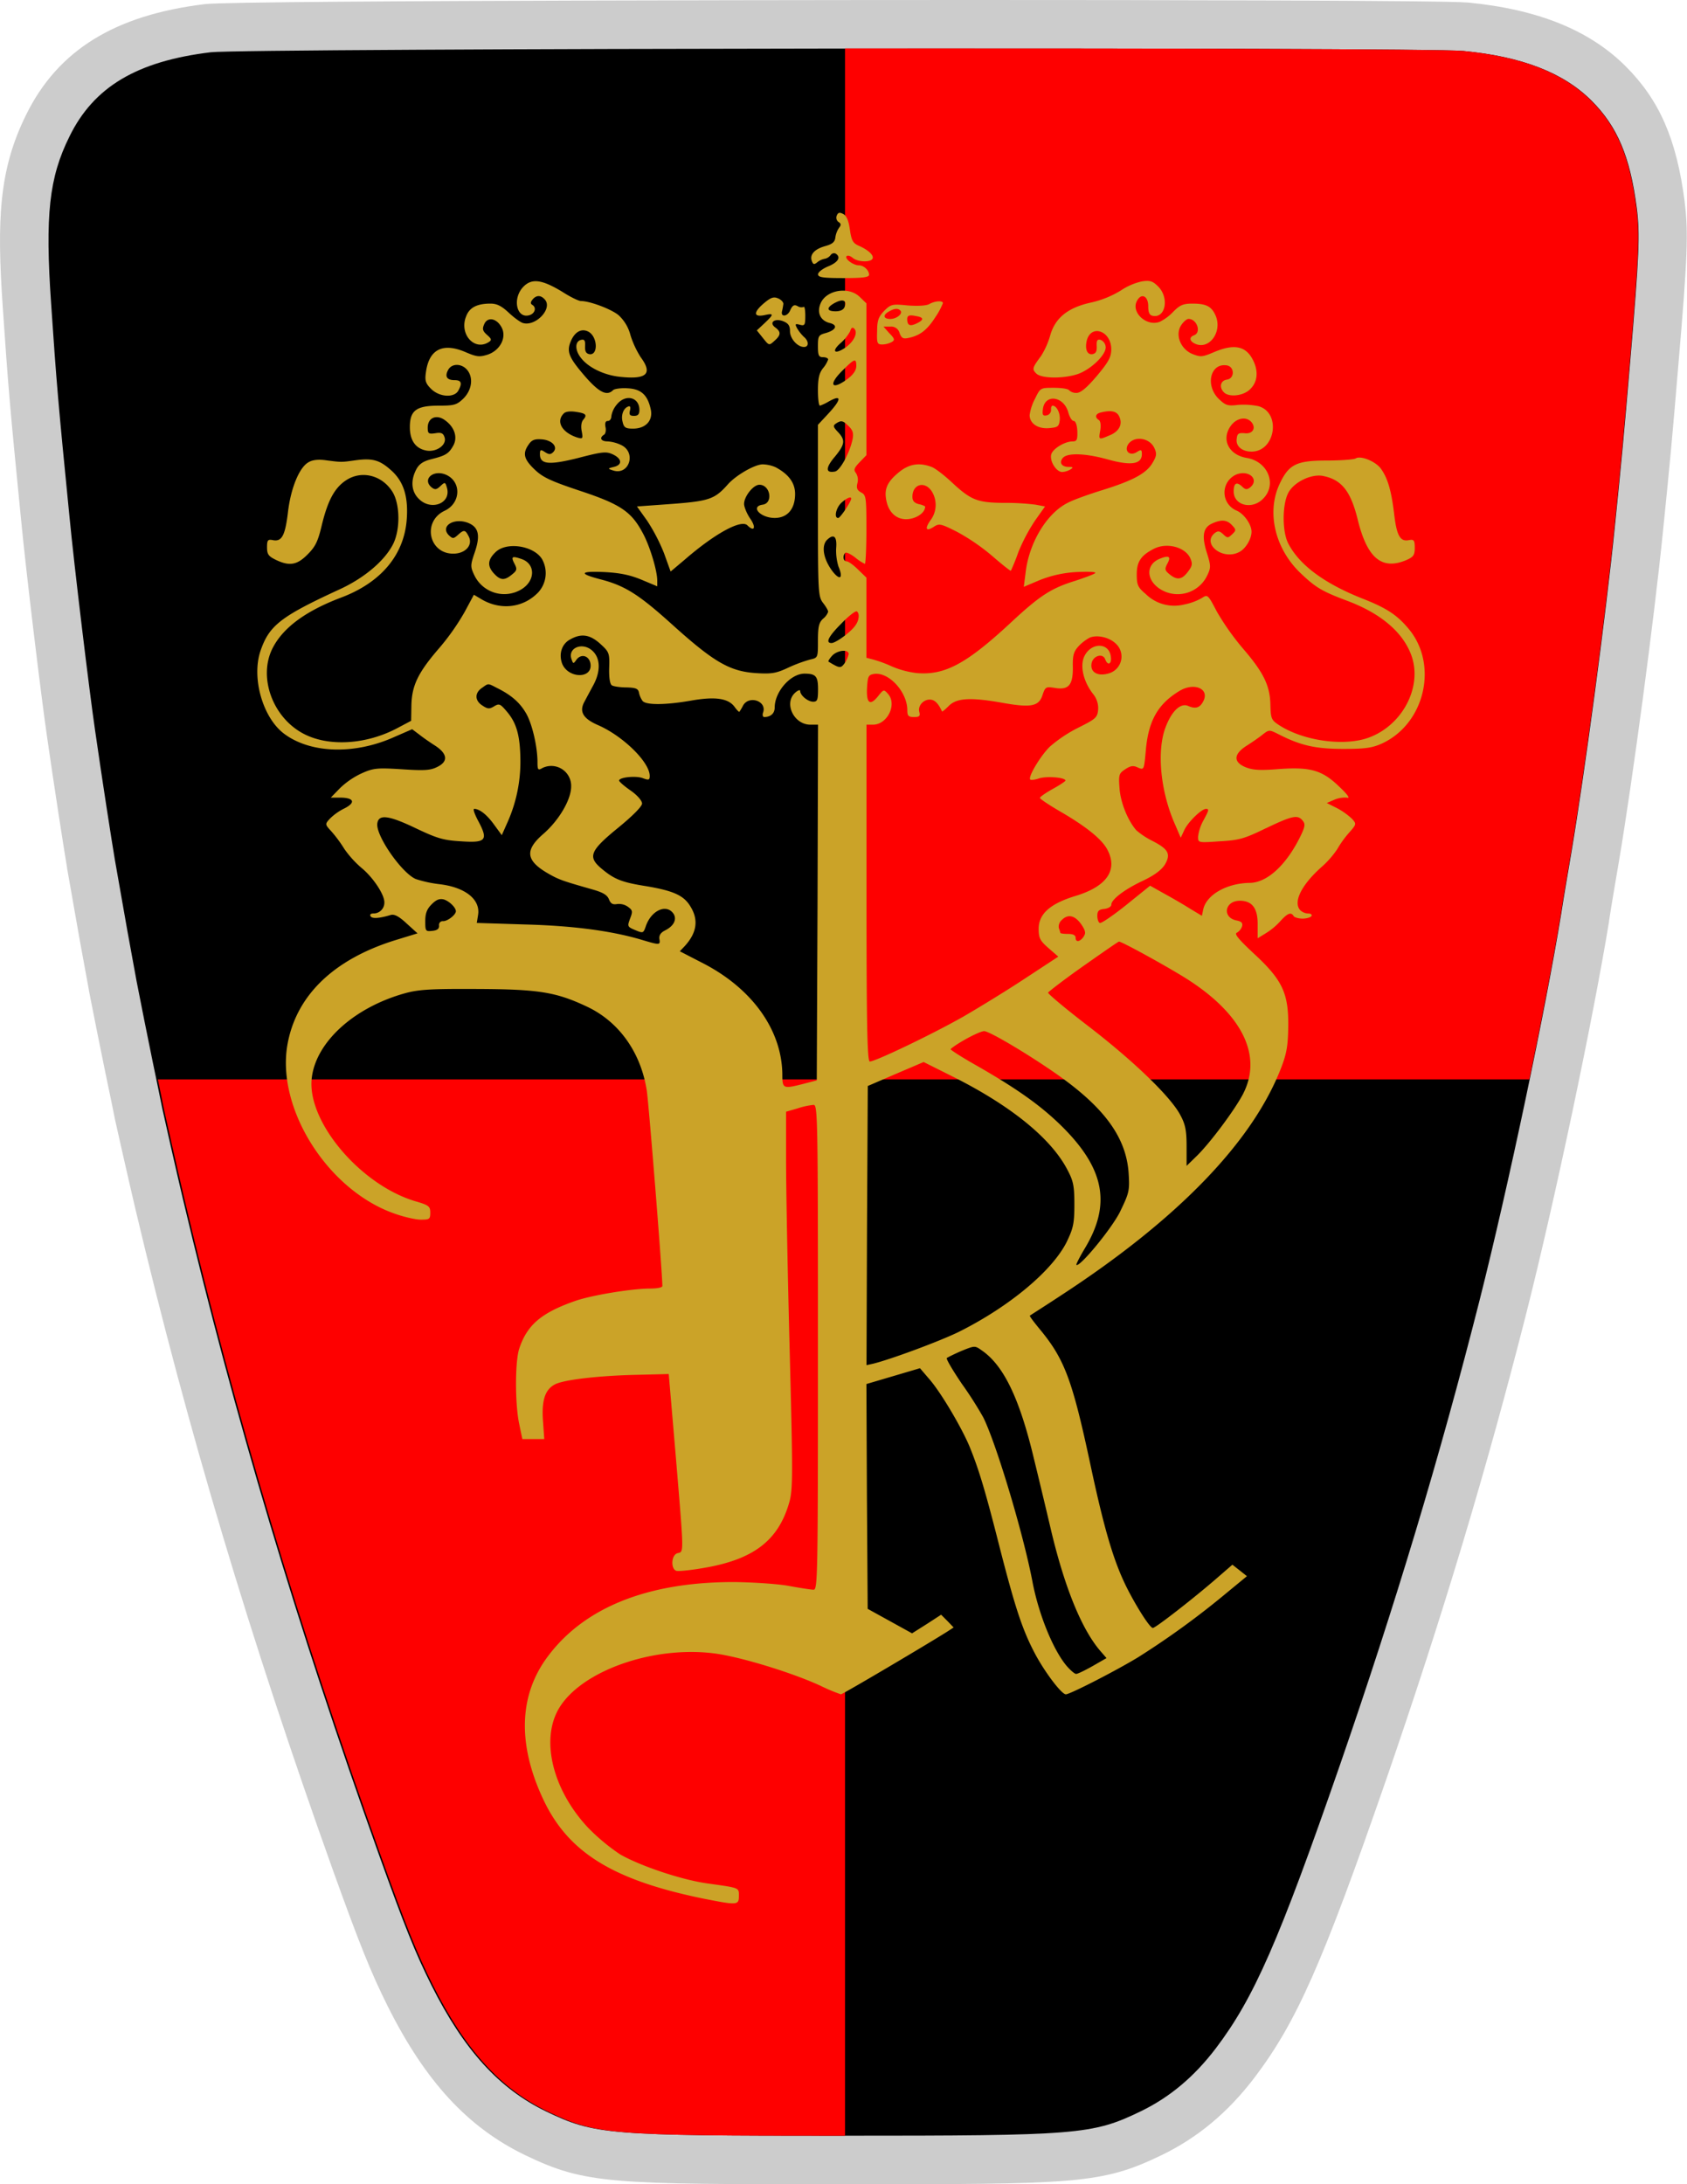 <svg id="Layer_1" data-name="Layer 1" xmlns="http://www.w3.org/2000/svg" viewBox="0 0 661.44 855.98">
  <title>roewe</title>
  <path d="M381,0C378.17,0,93.62,0,80.4,1.61,45,5.89,22.66,19.69,10.21,45.05-.48,66.59-1.25,86.48,1.08,120.29c2.12,31.29,2.87,39.94,7.25,84,1.85,19.49,7.86,69.07,10.11,84.42,2.85,19.9,6.4,42.63,7.86,51.39v.14c4.55,26.1,5.83,33.07,8.54,47.69v.15c1.65,8.5,4.39,22.13,6.25,31.21l1,4.8c1.19,5.74,2.55,12.25,2.83,13.79l.06.36.08.36c1.19,5.33,5.23,23.34,8.16,35.75,20.38,86,44.94,168.13,77.3,258.53C141,762,145.4,773,152.14,786.48c14.74,29.34,31.3,47.26,53.73,58.1l0,0h0C229.66,856,239.15,856,329.94,856c92.17,0,101.8,0,125.44-11.38,14.18-6.84,26.11-16.79,36.48-30.41,16.51-21.8,26.62-44.65,51.53-116.49,22.08-63.87,39.6-122.19,55.17-183.55,11.24-44.46,26-114.57,32.33-153.11l0-.13,0-.13c.74-4.95,2.91-17.67,3.84-23.1,5.38-31.78,13.77-94.6,17.27-129.29,2.88-28.38,3.5-35,6-64.8,3.7-43.32,4-52.37,2.52-64.49V79c-3.15-24.38-9.85-39.74-23.11-53-14.17-14.17-34.39-22.34-61.81-25C565.8.14,449.49,0,381,0Z" fill="#ccc"/>
  <path d="M82.64,20.48c-29,3.5-45.9,13.6-55.4,33-8,16.1-9.6,30.8-7.2,65.5,2.1,31,2.8,39.2,7.2,83.5,1.8,18.9,7.8,68.5,10,83.5,2.9,20.2,6.4,42.6,7.8,51,4.5,25.8,5.8,32.9,8.5,47.5,1.7,8.8,4.5,22.7,6.2,31s3.5,16.8,3.9,19c1,4.5,5.1,22.8,8.1,35.5,20.1,84.8,44.7,167.1,76.7,256.5,10.2,28.5,14.4,38.9,20.7,51.5,12.8,25.5,26.6,40.6,45,49.5,19,9.1,23.9,9.5,115.8,9.5,92.8,0,98.3-.4,117.2-9.5,11.4-5.5,21-13.5,29.6-24.8,15-19.8,24.7-42,48.7-111.2,21.6-62.5,39-120.1,54.7-182,11.2-44.3,25.8-113.5,32-151.5.7-4.7,2.5-15.3,3.9-23.5,5.2-30.7,13.6-93.3,17.1-128,2.9-28.6,3.5-35.1,6-64.5,3.6-42.2,3.9-50.2,2.6-60.5-2.6-20.1-7.6-31.9-17.7-42-11-11-27.3-17.3-50.2-19.5C556.84,18.38,96.14,18.88,82.64,20.48Z"/>
  <path d="M623.9,39.48c-11-11-27.3-17.3-50.2-19.5-8.4-.79-124.91-1.07-242.38-1V423H599.63c5.1-24.57,9.58-47.93,12.37-65,.7-4.7,2.5-15.3,3.9-23.5,5.2-30.7,13.6-93.3,17.1-128,2.9-28.6,3.5-35.1,6-64.5,3.6-42.2,3.9-50.2,2.6-60.5C639,61.38,634,49.58,623.9,39.48Z" fill="#fe0000"/>
  <path d="M331.32,423H61.89c1.12,5.39,2.07,10,2.34,11.5,1,4.5,5.1,22.8,8.1,35.5,20.1,84.8,44.7,167.1,76.7,256.5,10.2,28.5,14.4,38.9,20.7,51.5,12.8,25.5,26.6,40.6,45,49.5,19,9.1,23.9,9.5,115.8,9.5h.79Z" fill="#fe0000"/>
  <g>
    <path d="M320.44,102.78a6.66,6.66,0,0,1,3.1-1.4,3.82,3.82,0,0,0,2.2-1.5,1.57,1.57,0,0,1,1.9-.5c2.2,1.4,1,3.4-2.9,5-2.2.9-4,2.3-4,3.1,0,1.2,1.8,1.5,10,1.5,7.5,0,10-.3,10-1.3,0-1.8-2.1-3.7-4-3.7-2.2,0-5.7-2.6-4.8-3.6.4-.4,1.5-.1,2.4.7,2.1,1.7,7.2,1.8,7.8.2.5-1.3-1.8-3.4-5.5-5-2.2-1-2.8-2-3.4-6.2-.5-3.6-1.3-5.5-2.6-6.2-1.5-.8-2.1-.6-2.6.7a2.09,2.09,0,0,0,.7,2.4c1,.6,1.1,1.2.3,2.2a8.89,8.89,0,0,0-1.5,3.8c-.2,1.9-1.2,2.7-4.1,3.5-4.2,1.2-6.1,3.4-5.1,5.9C318.84,103.68,319.24,103.78,320.44,102.78Z" fill="#cba328"/>
    <path d="M552,246.08c-4.4-5.2-8.6-7.9-17.8-11.5-14.9-5.9-24.7-13.1-29.1-21.6-2.4-4.6-2.4-15.2,0-19.8,2.2-4.3,9.3-7.7,13.9-6.6,7.1,1.5,10.6,6,13.3,16.9,3.7,15.2,9.4,20,18.9,16.1,3-1.3,3.5-2,3.5-4.9s-.3-3.4-2.3-3c-3.4.7-4.8-1.7-5.8-10.4-1.1-9.1-2.5-13.8-5.1-17.5-2-2.9-8-5.4-10-4.1-.7.4-5.8.8-11.3.8-11.9,0-14.9,1.5-18.5,9.2-5.2,11.1-1.8,25.5,8.4,35.1,5.8,5.5,8.3,7,18.2,10.7,13,4.9,21.5,12.1,24.9,20.9,5,12.9-3.8,29-18.1,33.2-9.9,2.8-24.9.4-33.9-5.6-2.7-1.8-3-2.5-3.1-7.9-.2-7.5-2.7-12.6-11-22.2a100.86,100.86,0,0,1-10-14.2c-3.5-6.7-3.6-6.8-5.9-5.3a23.12,23.12,0,0,1-6.8,2.5,16,16,0,0,1-15.2-4.1c-3.1-2.6-3.5-3.6-3.5-7.7,0-4.9,1.6-7.4,6.7-10s12.3-.7,14.3,3.7c.9,2.1.8,3-.8,5.1-2.4,3.3-4.3,3.6-7.2,1.3-2-1.6-2.1-2.1-1.1-4.1,1.7-3,.8-3.6-2.9-2.1-5.4,2.2-5.4,8.1-.1,11.7a12.82,12.82,0,0,0,18.7-5.1c1.5-3.1,1.5-3.8-.1-8.9-2.1-6.6-1.5-9.9,2-11.5,3.7-1.7,5.9-1.5,7.9.7,1.6,1.7,1.6,2,0,3.5s-1.8,1.6-3.5,0c-1.5-1.4-2.1-1.4-3.4-.4-5,4.2,3.2,10.7,9.6,7.4,2.5-1.2,4.9-5.1,4.9-8s-3-7.1-5.9-8.3a7.67,7.67,0,0,1-.1-14.1c4.9-2,9.2,1.9,5.5,5-1.3,1-1.9,1-3.3-.4-2.1-1.9-3.2-1.2-3.2,2,0,5.5,7.2,7.3,11.5,2.9,5.6-5.5,2-14.6-6.3-16-7.3-1.2-10.3-7.5-6.1-12.9,2.3-2.9,6-3.4,7.9-1.1s.4,4.7-2.7,4.3c-2.3-.2-2.9.1-3.1,2.1-.5,2.9,2,5.1,5.8,5.1,9.4,0,11.7-15.3,2.7-17.8a29.16,29.16,0,0,0-8-.5c-4.1.5-4.9.2-7.7-2.5-5.2-5.3-3.1-13.9,3.2-13,3.2.4,3.3,5.2.1,5.6-2.5.4-3.1,3-1.1,5s7.7,1.4,10.3-1.3c2.9-2.8,3.3-7.1,1-11.5-2.8-5.5-7.5-6.3-15.4-2.9-4.5,1.9-5.1,1.9-8.4.6-4.6-2-6.7-7.5-4.3-11.2.9-1.4,2.2-2.5,2.9-2.5,3.3,0,5.1,5.3,2.2,6.4-2.2.8-1.8,2.5.8,3.5,5.3,2,10.2-4.9,7.7-11-1.6-3.8-3.7-4.9-9.2-4.9-3.6,0-4.9.6-7.4,3.1a18.84,18.84,0,0,1-5.3,4c-5.2,2.1-11.5-3.7-9-8.2,1.7-3.2,4.4-1.9,4.4,2.1,0,2.5.5,3.6,1.8,3.8,5,1,6.5-7.1,2.1-11.5-2.1-2.1-3.2-2.5-6.4-2a24.32,24.32,0,0,0-8.3,3.6,38.55,38.55,0,0,1-11.7,4.7c-9.1,2-14.1,6.1-16,13.1a31.47,31.47,0,0,1-3.5,7.8c-3.5,4.7-3.6,5.2-1.9,6.9,1.9,1.9,9.9,2.1,15.7.4,5.4-1.6,12-7.9,11.5-11a3.28,3.28,0,0,0-2-2.6c-1.3-.3-1.6.3-1.5,2.4s-.3,2.9-1.6,3.2c-2.1.4-3.1-1.9-2.3-5.3,1.7-6.6,9.6-3.8,9.6,3.4,0,3-1,4.9-5.6,10.4-4,4.7-6.4,6.7-8,6.7a4.13,4.13,0,0,1-2.9-1c-.3-.6-3-1-6-1-5.3,0-5.3,0-7.4,4.3a19.33,19.33,0,0,0-2.1,6.4c0,3.3,3.3,5.5,7.7,5.1,3.3-.3,3.8-.6,4.1-3.1.3-2.7-1.2-5.7-2.8-5.7-.4,0-.7.8-.6,1.7a2.14,2.14,0,0,1-1.7,2.1c-1.5.3-1.8-.2-1.5-2.4.7-6.2,8.3-5.2,10,1.4.5,1.7,1.4,3.2,2.1,3.2s1.3,1.6,1.4,4c.1,3.4-.2,4-1.8,4-3.1,0-7.7,2.8-8.4,5-.8,2.6,1.9,7,4.3,7a7.48,7.48,0,0,0,3.2-1c1.2-.8,1.1-1-.7-1-2.8,0-3.8-1.7-2.3-3.5,1.8-2.1,8.9-1.9,18.1.7,8.8,2.4,12.9,1.7,12.9-2.2,0-1.8-.3-1.9-2-.8-2.7,1.7-5-.4-3.4-3,2.3-3.5,8.4-2.7,10.3,1.4,1,2.2.9,3.1-.7,5.8-2.4,4.1-7.5,6.9-19.7,10.7-5.5,1.7-11.6,3.9-13.6,5-8.2,4.1-15.2,15.7-16.5,27.5l-.7,5.4,6.4-2.7a45.43,45.43,0,0,1,14.4-3.1c4.4-.2,7.7-.1,7.2.4s-3.8,1.7-7.7,3c-9.7,3-14,5.8-26,17-17,15.7-25.4,20.1-36.2,19.2a35.41,35.41,0,0,1-9.8-2.6,49.45,49.45,0,0,0-7.3-2.7l-2.7-.7v-31.4l-3.3-3.2c-1.8-1.8-3.8-3.2-4.5-3.2-1.3,0-1.6-2.2-.5-3.3.3-.4,2.1.4,3.9,1.8a17.84,17.84,0,0,0,3.8,2.5c.3,0,.6-6.1.6-13.5,0-12.6-.1-13.5-2.1-14.5-1.6-.9-1.9-1.8-1.4-3.7a5,5,0,0,0-.6-3.9c-1-1.2-.7-2,1.4-4.2l2.7-2.8v-59.5l-2.5-2.4c-4.3-4.4-13.3-2.9-15.5,2.5-1.5,3.6,0,6.7,3.6,7.6,3.3.8,2.6,2.7-1.4,3.9-3,.8-3.2,1.2-3.2,5.2,0,3.6.3,4.3,2,4.3,1.1,0,2,.4,2,.9a11,11,0,0,1-2,3.4c-1.5,1.9-2,4-2,8.6,0,3.4.3,6.1.8,6.1a18.63,18.63,0,0,0,3.2-1.5c5.4-3.1,5.4-1.1,0,4.7l-4,4.3v33.6c0,32.1.1,33.7,2,36.2,1.1,1.4,2,2.9,2,3.5a6.18,6.18,0,0,1-2,2.7c-1.6,1.5-2,3.1-2,8.6,0,6.7,0,6.7-3.1,7.4a57.15,57.15,0,0,0-8.6,3.2c-4.7,2.2-6.5,2.5-12.7,2.1-10.1-.7-16.3-4.2-32.5-18.8-13.4-12.1-18.8-15.5-28.6-18-8.4-2.2-7.8-3.2,1.5-2.8,6.2.3,10.2,1.1,14.8,3l6.2,2.6v-2.2c0-4-3-13.9-5.8-18.9-4.4-8.2-8.7-11.1-24.4-16.3-11.4-3.8-14.7-5.3-17.9-8.4-4.2-4-4.8-6.3-2.3-9.8,1.2-1.8,2.4-2.2,5.1-2,4.1.3,6.5,3,4.5,5-1,1-1.7,1-3.2,0-1.7-1.1-2-1-2,.8,0,4,3.4,4.4,15,1.5,9.6-2.5,11-2.6,13.6-1.4,3.6,1.7,3.8,4.1.4,4.9-2.5.6-2.5.7-.3,1.4,6.2,2,9.2-6.9,3.3-9.9a14.65,14.65,0,0,0-5.5-1.5c-2.6,0-3.3-1.4-1.4-2.6.6-.3.9-1.7.6-3q-.45-2.4.9-2.4c.8,0,1.4-.8,1.4-1.9a9.36,9.36,0,0,1,2.1-4.5c3.4-4.3,8.9-3,8.9,2.1,0,1.7-.6,2.3-2.1,2.3-1.7,0-2-.5-1.6-2.1.3-1.2.1-1.9-.6-1.6-1.9.6-3,3.3-2.3,6,.5,2.3,1.2,2.7,4.1,2.7,4.9,0,7.8-3.1,7-7.3-1.2-5.8-3.7-8.2-9-8.5-2.6-.2-5.3.2-5.8.7-2.4,2.4-5.3,1-10.5-4.8-6.8-7.8-7.8-10.1-6.2-14.1s4.3-5.4,7-4c3.7,2,3.9,9.5.3,8.8-1.3-.3-1.7-1.2-1.6-3.2s-.2-2.7-1.5-2.4c-2.5.5-2.6,4-.1,7.1,2.9,3.8,9.2,6.8,15.4,7.4,10.4,1.1,12.8-1.2,8-7.7a36.28,36.28,0,0,1-4-8.6,16.07,16.07,0,0,0-4.6-7.8c-2.8-2.4-11.3-5.6-14.8-5.6-.9,0-4.2-1.6-7.3-3.6-7.9-4.8-11.9-5.4-15.2-2.1-4.6,4.6-2.8,12.9,2.4,11.2,2.1-.7,2.7-3,1-4-.8-.5-.7-1.1.1-2.1,1.5-1.8,3.3-1.8,4.9.1,3,3.6-3.8,10.6-8.7,9.1-1-.3-3.6-2.2-5.6-4.1-2.8-2.6-4.6-3.5-7.1-3.5-5.2,0-8.2,1.5-9.5,4.9-2.9,6.9,3.1,13.8,8.8,10.2,1.3-.8,1.1-1.3-.6-2.8s-2-2.3-1.2-4.1c1.2-3.1,4.8-2.6,6.8,1,2.2,3.9-.4,9.1-5.4,10.8-3.2,1-4.3.9-8.7-1-8.9-3.8-14.3-1.1-15.5,7.9-.5,3.3-.1,4.4,2,6.5,3.3,3.3,9.1,3.6,10.7.7s1.2-4.1-1.4-4.1c-3.1,0-4-1.4-2.6-4s5.1-2.6,7.3-.2c2.7,3,2.1,7.9-1.2,11.3-2.7,2.6-3.6,2.9-9.8,2.9-8.8,0-11.3,1.9-11.3,8.4,0,5.2,2.2,8.4,6.5,9.2,4,.7,8.1-2.3,7.1-5.2-.5-1.6-1.3-2-3.6-1.6-2.7.4-3,.1-3-2.2,0-3.9,3.5-5.4,6.9-2.8,3.7,2.7,4.9,6.7,3.1,9.9s-3.1,3.9-8.7,5.3c-3.1.8-4.7,1.9-5.8,4-2.3,4.4-1.9,8.7,1,11.5,4.7,4.8,12.6,1.9,11.1-4.1-.7-2.5-.8-2.6-2.6-.9-1.6,1.5-2.2,1.5-3.5.5-3.7-3.1.6-7,5.5-5,6.3,2.6,6.1,11.2-.4,14.2-8.8,4.2-6.2,16.8,3.4,16.8,4.9,0,7.9-3.5,6-6.9-1.3-2.5-1.8-2.6-4.2-.4-1.7,1.5-2,1.5-3.5.1-3.6-3.6,2.1-7.1,7.7-4.8,4,1.7,4.7,4.9,2.4,11.6-1.7,5-1.7,5.5-.1,8.9a13,13,0,0,0,18.4,5.5c5.6-3.4,5.6-10,.1-11.9-3.8-1.3-4.3-1-2.7,2,1,2,.9,2.5-1.1,4.1-2.9,2.4-4.5,2.3-7-.4-2.7-2.9-2.5-5.4.5-8.3,4.2-4.3,15-2.7,18.3,2.6a11.19,11.19,0,0,1-1.4,13c-5.8,6.1-14.6,7.2-22.1,2.9l-3.2-1.9-3.6,6.7a91.58,91.58,0,0,1-9.9,14.1c-8.4,9.7-10.8,14.7-11,22.5l-.1,6.1-5.1,2.7c-12.4,6.7-27.5,7.6-37.4,2.2-11.8-6.4-17.4-21.8-12-33,4-8.2,12.9-14.8,26.8-20.1,15.9-5.9,25.1-16.9,26-31.1.6-8.9-1.4-14.8-6.4-19.1-4.3-3.8-7.1-4.6-13.7-3.7-5.7.8-5.4.8-11.6,0-2.7-.4-5.2-.2-6.7.7-3.7,1.9-7.1,10.2-8.2,19.7-1.1,9.1-2.4,11.6-5.9,10.9-2-.4-2.3,0-2.3,2.8s.6,3.5,3.4,4.9c5.4,2.6,8.4,2.1,12.6-2.2,3-3,4-5.1,5.5-11.5,2.3-9.4,4.9-14.4,9.4-17.4,6.1-4.1,14.2-2.1,18.3,4.5,3,4.9,3.1,15,.1,20.7-3.4,6.5-11.4,13.2-21.1,17.6-23,10.6-27.4,14.1-30.8,24.1-3.5,10.5.9,26,9.2,32.3,10.3,7.8,27.7,8.4,43.4,1.3l6.9-3,2.8,2.1c1.5,1.2,4.4,3.2,6.3,4.4,4.7,3.1,5.1,6.1.9,8.2-2.7,1.4-4.9,1.6-13.9,1-9.6-.6-11.2-.5-15.7,1.5a31.07,31.07,0,0,0-8.7,5.9l-3.6,3.7h3.5c5.6,0,6.4,1.9,1.9,4.2a21.66,21.66,0,0,0-5.8,4.1c-1.9,2.1-1.9,2.2.6,4.9a51.53,51.53,0,0,1,5.1,6.9,39.81,39.81,0,0,0,6.8,7.5c4.4,3.6,8.9,10.3,8.9,13.4a4.23,4.23,0,0,1-4.3,4.4c-1.1,0-1.5.5-1.1,1.1.6,1,3.2.9,7.9-.5,1.4-.4,3.2.5,6.2,3.3l4.3,3.9-8.8,2.7c-24.4,7.6-39.1,22-42.3,41.5-4,25,16.1,56.5,42,65.6,3.6,1.3,8.3,2.4,10.4,2.4,3.4,0,3.7-.2,3.7-2.8,0-2.4-.6-2.9-5.8-4.4-21.9-6.5-43.1-31.9-40.6-48.8,1.9-13.9,16.7-27.2,36.4-32.7,5.4-1.5,10.1-1.8,28.5-1.7,24,.1,30.8,1.2,42.9,6.9,12.6,5.9,21.2,18,23.5,33,.8,5.3,6.1,71.4,6.1,76.5,0,.6-2.1,1-4.7,1-7.2,0-23.1,2.6-29.6,4.9-13.1,4.6-18.7,9.3-21.8,18.6-1.7,5-1.7,22,0,29.7l1.2,5.8h8.6l-.5-7c-.6-8.2.8-12.5,4.8-14.5,3.6-1.8,17.4-3.4,32.5-3.7l12-.3,2.7,31.5c3.3,39.6,3.3,38.1.8,38.7s-2.8,6-.6,6.9c.8.3,5.6-.2,10.8-1.1,19.5-3.3,29.2-10.7,33.5-25.5,1.5-5,1.5-10.3.2-60.5-.8-30.3-1.4-63.5-1.4-73.9v-18.9l4.5-1.3A29.46,29.46,0,0,1,319,433c1.6,0,1.7,5.2,1.7,95s-.1,95-1.7,95c-1,0-5.4-.7-9.8-1.5s-13.9-1.4-21.1-1.5c-33.8-.1-58.8,9.8-73.2,29-11.6,15.3-12.1,34.9-1.6,56.8,9.8,20.3,27.2,31,62.2,38.2,13.6,2.7,14.2,2.7,14.2-1,0-3.3.4-3.1-12.4-4.9-10.1-1.4-26.4-6.9-34.2-11.4a79,79,0,0,1-12.5-10.4c-13.9-14.8-18.7-34.4-11.5-46.7,8.7-14.8,37.1-24.8,61.2-21.6,9.9,1.3,30,7.4,41.3,12.6a70.41,70.41,0,0,0,8.1,3.4c.7,0,34.7-20.1,41.9-24.7l2.3-1.5-2.4-2.5-2.5-2.5-5.7,3.7-5.7,3.6-8.7-4.8-8.7-4.8-.3-44.1-.2-44,10.5-3.1,10.5-3.1,3.6,4.2c4.5,5.1,12.6,18.8,15.8,26.4,3.6,8.8,6.1,16.9,12,40.2,6.2,24.1,9,32.4,14.2,42,4,7.2,10,15,11.6,15s19.4-9.1,28.3-14.5a325.71,325.71,0,0,0,34.8-25.3l7.9-6.5-2.9-2.3-2.8-2.2-6,5.2c-8.6,7.5-24.1,19.6-25.2,19.6s-6.2-7.9-10.2-15.8c-5.1-10.2-8.8-22.6-14.2-47.9-7.2-33.7-10.2-41.7-20.1-53.6-2.2-2.7-3.9-4.9-3.7-5.1s5.8-3.7,12.3-8c45.7-29.8,75-60.1,86.2-89.1,2.2-5.7,2.7-8.7,2.8-16.5.1-12.8-2.3-18-13.6-28.4-6-5.6-7.7-7.7-6.5-8.1a4.6,4.6,0,0,0,2-2.5c.3-1.3-.2-1.9-2.3-2.3-5.6-1.2-4.5-7.7,1.4-7.7,4.9,0,7.1,3,7,9.5v5.2l3.1-1.9A26.47,26.47,0,0,0,502,361c2.8-3.1,4.2-3.7,5.2-2,.3.5,1.9,1,3.5,1s3.2-.5,3.5-1-.2-1-1.2-1a4.77,4.77,0,0,1-3.1-1.2c-3-3,.1-9.7,8-16.8a36.93,36.93,0,0,0,6.4-7.2,39.8,39.8,0,0,1,4.5-6.3c3.1-3.5,3.1-3.6,1.3-5.6a27.29,27.29,0,0,0-5.9-4.2l-4-2,3-1.3a10.79,10.79,0,0,1,5-.8c1.3.4.1-1.3-3.1-4.3-6.7-6.5-11.3-7.8-23.8-6.9-7.4.6-10.2.4-13.1-.8-4.7-2-4.5-5.1.5-8.3,1.9-1.2,4.7-3.1,6.2-4.3,2.7-2.1,2.7-2.1,6.5-.2,8.6,4.4,14.5,5.7,25.3,5.7,8.6,0,11.3-.4,15.1-2.1C558.84,283.58,564.14,260.08,552,246.08Zm-116.9-75.5c-4.4,1.9-4.4,1.9-3.7-2,.3-1.9.1-3.6-.6-4-1.6-1-1.3-2.4.7-2.9,3.9-1,6.2-.6,7.2,1.3C440.34,166.08,438.94,169,435.14,170.58ZM221,162.08c.7-.8,2.5-1,4.6-.7,4.2.6,4.7,1.2,3.1,3.1-.8.9-1,2.7-.6,4.6.5,2.8.4,3-1.7,2.4C220.44,169.58,217.84,165.28,221,162.08ZM173.74,361a1.46,1.46,0,0,0-1.6,1.7c.1,1.3-.7,1.9-2.6,2.1-2.7.3-2.8.1-2.8-3.8,0-3,.6-4.7,2.5-6.6s3.1-2.3,4.8-1.9c2.2.7,4.7,3.2,4.7,4.6S175.54,361,173.74,361Zm86.9,3.7q-2.4,1.2-2.1,3.3c.4,2.4.1,2.4-6.3.5-11.8-3.6-27.1-5.7-46.2-6.2l-19.1-.6.5-3.1c1-6.1-5-10.9-15.2-12.1a47.81,47.81,0,0,1-9.2-2c-5.5-2.3-15.8-17.1-15.1-21.8.5-3.7,4.4-3.2,14.9,1.8,8.4,4,10.9,4.8,17.8,5.2,9.9.7,10.9-.4,6.9-7.9-1.4-2.6-2.2-4.8-1.6-4.8,2.1,0,5,2.3,7.8,6.2l3,4.1,2.4-5.4a58.27,58.27,0,0,0,4.9-24c-.1-9.6-1.5-14.5-5.2-18.9-2.7-3.2-3.1-3.4-5.1-2.2-1.8,1.1-2.5,1.1-4.6-.3-3-1.9-3.1-4.9-.2-6.9,2.7-1.9,2.2-1.9,6.1.1,5.6,2.8,8.8,5.7,11.2,9.8s4.5,13.1,4.5,19.2c0,3,.2,3.3,1.9,2.3a7.81,7.81,0,0,1,11.3,7.2c0,5.2-4.8,13.3-10.9,18.6-7.4,6.4-6.9,10.5,2,15.6,4.2,2.4,5.8,2.9,17,6.1,4.3,1.2,6,2.2,6.7,3.9s1.4,2.2,3.2,1.9a6.1,6.1,0,0,1,4.3,1.1c1.8,1.3,1.9,1.8.8,4.6-1.1,3-1.1,3.2,2,4.5s3.2,1.2,4.1-1.3c2.1-6.5,8.3-9.2,11-5C265.44,360.38,264.14,363,260.64,364.68Zm57.1-80.7h3l-.2,69.7-.3,69.7-5,1.3c-8.2,2.1-8.5,2-8.5-3.5-.1-17.3-11.6-33.6-30.9-43.6l-9.3-4.8,2-2.1c4.7-5.2,5.4-10.2,2.2-15.4-2.6-4.4-6.7-6.2-17.3-8-9.6-1.5-12.6-2.7-17.6-6.9-5.5-4.6-4.5-7,6.4-15.9,6-4.9,9.5-8.5,9.5-9.6s-1.9-3.3-4.5-5.1-4.5-3.5-4.5-3.9c0-1.3,6.7-2,9.4-.9,2.2.8,2.6.7,2.6-.9,0-5.4-10.4-15.6-20.2-19.9-5.8-2.5-7.5-5.2-5.5-9,.8-1.5,2.4-4.5,3.6-6.7,2.9-5.4,2.8-10.5-.3-13.4-3.9-3.7-10-1.2-8.2,3.4.6,1.7.7,1.7,1.9,0,1.9-2.5,5.1-1.5,5.5,1.8.7,5.9-9,5.6-11.2-.4-1.3-3.8,0-7.6,3.2-9.3,4.4-2.5,7.8-1.9,11.8,1.7,3.5,3.2,3.7,3.6,3.5,9.5-.1,3.7.3,6.4,1.1,6.8.6.4,3.2.8,5.7.8,3.7.1,4.6.5,4.9,2.1a8.6,8.6,0,0,0,1.4,3.2c1.4,1.7,9.3,1.6,19.4-.2,9.3-1.6,14.4-.8,16.8,2.7.9,1.2,1.7,2,1.8,1.7a22.19,22.19,0,0,0,1.4-2.4c2.3-4.1,9.3-1.8,7.9,2.6-.4,1-.2,1.9.4,1.9,2.5,0,4.1-1.4,4.1-3.7,0-6.2,6.2-13.3,11.7-13.3,4.4,0,5.3,1,5.3,6.1,0,4.2-.3,4.9-1.9,4.9-2.1,0-5.1-2.5-5.1-4.2,0-.6-.9-.3-2,.7C307.24,275.58,311.24,284,317.74,284Zm10.9-81c-1.8,0-.8-4.2,1.4-6.1s3.7-2.4,3.7-1.5C333.74,196.58,329.44,203,328.64,203Zm-1.1-84.4c3-1.6,4.6-.8,3.6,1.7-.4,1.1-1.7,1.7-3.5,1.7C323.94,122,323.94,120.48,327.54,118.58Zm2,15.9a17.23,17.23,0,0,0,3.8-4.7c.4-1.4.9-1.7,1.6-1,1.5,1.5,0,4.9-3.3,7.3C327.34,139.08,325.74,137.88,329.54,134.48Zm1,10.5c4.5-4.5,5.2-4.7,5.2-1.6,0,1.7-1.2,3.4-3.3,5C325.94,153.28,324.54,150.78,330.54,145Zm-3.3,34.1c4.1-5,4.3-6.6,1.3-9.8-1.9-2-2-2.5-.8-3.3,2.1-1.4,2.8-1.2,5.1,1.1,1.6,1.6,1.9,2.8,1.4,5.2-1.1,5.2-4.9,12.2-6.9,12.5C323.64,185.48,323.64,183.38,327.24,179.08Zm-3,32.5c2.7-2.6,4-1.4,3.6,3.3a21.14,21.14,0,0,0,.9,7.1c2,4.7.6,5.7-2.4,1.8C322.84,219.08,321.94,214,324.24,211.58Zm7,48.2c-1.6,2.2-1.9,2.2-6.4-.5-.2-.2.4-1.2,1.4-2.3,2-2.2,6.5-2.7,6.5-.7A9.5,9.5,0,0,1,331.24,259.78Zm4-14.5c-1.9,2.6-7.6,6.7-9.2,6.7-2.5,0-1.3-2.5,3.9-7.7,2.8-2.9,5.5-5,6-4.7C337.14,240.38,336.84,243.28,335.24,245.28Zm4.5,38.7h2.5c5.7,0,9.6-8,5.9-12.1-1.6-1.8-1.7-1.7-3.6.6-3.3,4.3-4.9,3.3-4.6-2.8.3-4.7.5-5.2,2.8-5.6,5.8-.8,13,7.1,13,14.2,0,2.2.4,2.7,2.6,2.7s2.5-.4,2.1-2c-.7-2.5,1.9-5.2,4.6-4.8,1.6.2,3,1.7,4.3,4.6.1.2,1.3-.8,2.7-2.2,3.1-3.1,8.6-3.4,21.4-1.1,10.8,1.9,13.9,1.3,15.3-3.1,1.1-3.2,1.3-3.4,4.9-2.8,5.4.9,7.1-1.2,7-8.2-.1-4.5.3-6,2.2-8.1a17.43,17.43,0,0,1,4.4-3.4c2.9-1.2,7.6-.2,10.2,2.3a6.85,6.85,0,0,1-2.4,11.6c-4.3,1.4-7.5-.1-7.1-3.5.3-3.2,4.4-4.6,5.4-1.9s2.6,1.8,2.2-1c-.6-5.6-7.5-5.8-10.3-.4-1.9,3.7-.6,9.8,3.2,14.8a8.78,8.78,0,0,1,2.1,6.5c-.3,2.9-1,3.5-7.6,6.8a53.9,53.9,0,0,0-11.3,7.5c-3.7,3.6-8.7,12-7.7,12.9.2.3,1.9.1,3.6-.5,3.2-.9,10.2-.3,10.2.9,0,.3-2.3,1.8-5,3.3s-5,3.1-5,3.5,3.9,3,8.6,5.7c9.9,5.8,15.9,10.7,17.9,14.7,4.1,7.9-.3,14.3-12.5,18-9.9,3-14.5,7-14.5,12.9,0,3.7.6,4.7,3.9,7.6l3.8,3.3-12.8,8.4c-7.1,4.7-18.2,11.5-24.6,15.2-12,6.8-34.3,17.5-36.5,17.5-1,0-1.3-13.8-1.3-66Zm85.3,82.8c-1.3,2.2-3.3,2.7-3.3.8,0-1.1-.9-1.6-3-1.6-1.6,0-3-.2-3-.4a11.8,11.8,0,0,0-.6-1.9,3.46,3.46,0,0,1,1.1-3.1c2.5-2.5,5.1-1.9,7.6,1.5C425.44,364.38,425.84,365.68,425,366.78Zm-19.7,204.7c1.9,7.7,5,20.7,6.9,28.8,5.5,22.9,12.3,39.1,19.7,47.3l1.9,2.2-5.4,3.1c-3,1.7-5.9,3.1-6.5,3.1s-2.2-1.4-3.7-3.1c-5.4-6.4-11.1-20.5-13.5-33.4-3.6-18.7-14.1-53.7-19.2-64a147.59,147.59,0,0,0-8.5-13.3c-3.5-5.2-6.2-9.7-5.8-10s3-1.6,5.8-2.8c5.2-2.1,5.2-2.1,8-.1C393.54,535.18,399.74,548.08,405.34,571.48Zm13-85c-5.6,11.4-22.5,25.5-42.3,35.4-7.3,3.6-26.4,10.7-33.6,12.5l-2.7.6.2-54.7.3-54.7,10.9-4.7,11-4.7,11.6,5.8c22.7,11.4,38.3,24.1,44.7,36.3,2.4,4.5,2.8,6.4,2.8,13.7S420.84,481.28,418.34,486.48Zm20.9-11.8c-3.2,6.6-16,22.1-17.2,21-.2-.2,1.3-3.1,3.2-6.3,10.5-17.3,7.9-31.3-8.8-47.9-8.3-8.2-17.7-14.9-34.4-24.4-5.1-2.9-9.3-5.6-9.3-5.9s2.6-2.1,5.8-3.9,6.4-3.2,7.3-3.2c1.9-.1,17.1,8.9,28.4,16.8,19,13.3,27.5,25.1,28.3,39.3C442.94,466.58,442.64,467.68,439.24,474.68Zm48.2-46.1c-3.2,6.2-13.1,19.5-18.4,24.6l-3.8,3.7v-7.7c0-6.1-.5-8.6-2.4-12.1-3.7-7.2-18.4-21.3-35.8-34.7-9-6.9-16.3-13-16.1-13.4s6.4-5.2,13.8-10.4,13.7-9.6,14-9.6c1.4.1,21.5,11.2,28.1,15.6C487.54,398.28,494.84,414.08,487.44,428.58Zm8.9-104c10.4-5,12.5-5.4,14.4-3,1.1,1.3,1,2.3-.9,6.2-5.5,11.2-13,18.1-19.8,18.2-9.1.1-17.1,4.7-18.3,10.5l-.5,2.4-4.5-2.7c-2.5-1.6-7-4.2-10.1-5.9l-5.7-3.2-9.3,7.5c-5.1,4.1-9.8,7.3-10.4,7.1s-1-1.5-1-2.8c0-1.9.6-2.5,2.8-2.7,1.5-.2,2.7-.9,2.7-1.7,0-2,5.2-6,12.5-9.4,4.4-2.1,7.2-4.2,8.5-6.3,2.4-4.1,1.4-6-4.8-9.2a30.6,30.6,0,0,1-6.4-4.2c-3.4-3.9-6.2-10.9-6.6-16.5-.4-5.3-.2-5.8,2.2-7.4,2.1-1.4,3.2-1.6,5-.7,2.4,1,2.4,1,3.1-6.6,1-11.7,4.7-18.2,13-23.3,5.9-3.7,12.2-1,9.5,4-1.3,2.5-3,3-5.8,1.8-3-1.4-6.5,1.9-8.9,8.2-3.6,9.3-2.1,25.4,3.8,38.5l2.1,4.9,1.5-3.2c1.6-3.2,6.7-8.1,8.4-8.1,1.3,0,1.2.5-1.1,4.7a17.53,17.53,0,0,0-2,6.2c0,2.4,0,2.4,8.6,1.8C485.84,329.28,487.94,328.68,496.34,324.58Z" fill="#cba328"/>
    <path d="M299.84,123.48c3.7-.8,3.6-.3-.1,3.2l-3,2.8,2.4,3c2.4,3,2.4,3,4.5,1.1,2.6-2.3,2.6-3.5.4-5.2-2.7-1.9-.4-3.8,3-2.5,2,.8,2.7,1.7,2.7,3.9,0,2.9,2.9,6.2,5.5,6.2,2,0,1.9-2.4-.1-4a17.22,17.22,0,0,1-2.6-3.3c-.9-1.7-.8-1.9,1.1-1.4s2.1.1,2.1-3.6c0-2.2-.3-3.7-.6-3.4a2.73,2.73,0,0,1-2.4-.3c-1.3-.7-2-.4-2.9,1.6-1.1,2.6-3.9,2.8-3.2.3a27.41,27.41,0,0,0,.5-2.8c0-.7-.9-1.7-2.2-2.2-1.7-.7-2.9-.2-5.7,2.2C295.24,122.58,295.54,124.38,299.84,123.48Z" fill="#cba328"/>
    <path d="M346,135a8.43,8.43,0,0,0,3.7-1c1.2-.7,1.1-1.3-1-3.4l-2.3-2.6h2.7a3.37,3.37,0,0,1,3.6,2.5c.8,2.1,1.4,2.4,3.7,1.9,4.5-1,7.2-3.2,10.4-8.2a27.13,27.13,0,0,0,2.9-5.4c0-1.1-3.2-.9-5.4.4-1.2.6-4.4.8-8.4.5-6-.6-6.6-.5-9.2,2.1-2.2,2.3-2.8,3.7-2.8,8C343.74,134.58,343.94,135,346,135Zm12.7-11.2q5.4.75.6,3c-2.6,1.2-3.6.7-3.6-1.8C355.74,123.68,356.44,123.38,358.74,123.78Zm-10.2-1.7c2-1.2,3.6-1.4,4.5-.4,1.2,1.1-1.4,3.3-3.9,3.3C346.34,125,346,123.48,348.54,122.08Z" fill="#cba328"/>
    <path d="M253.74,204.08a72.2,72.2,0,0,1,6.6,12.7l2.6,7.2,5.7-4.8c11.8-10.2,22-15.7,24.4-13.3,2.7,2.7,3.5.9,1.2-2.5-1.4-2-2.5-4.7-2.5-5.9,0-2.9,3.6-7.5,6-7.5,4.3,0,5.5,7.2,1.3,7.8-5,.7-.9,5.2,4.7,5.2,5,0,8-3.5,8-9.4,0-4.4-2.6-7.8-7.7-10.5a13.55,13.55,0,0,0-5-1.1c-3.1,0-10.6,4.3-13.8,8-5,5.6-7.2,6.4-21.7,7.5l-13.8,1Z" fill="#cba328"/>
    <path d="M352.44,185.08c-4.9,4-6,7-4.7,12,1.4,5.2,5.6,7.5,10.5,5.9,2.7-.9,4.5-2.7,4.5-4.5a7,7,0,0,0-2.5-.9c-1.8-.5-2.5-1.3-2.5-2.9,0-5,4.9-6.3,7.6-2.1a10,10,0,0,1-.5,11.3c-2.4,3.4-1.8,4.6,1.4,2.5,2-1.3,2.8-1.1,9.1,2.1a81.25,81.25,0,0,1,13.8,9.5c3.8,3.3,7.1,5.9,7.2,5.7a75.06,75.06,0,0,0,2.9-7.2,70.58,70.58,0,0,1,6.6-12.5l3.9-5.5-3.7-.7a94.33,94.33,0,0,0-12.6-.7c-10.3-.1-12.8-1.1-20.4-8.2-2.9-2.7-6.4-5.4-7.8-5.9C360.44,181.18,356.44,181.78,352.44,185.08Z" fill="#cba328"/>
  </g>
</svg>
